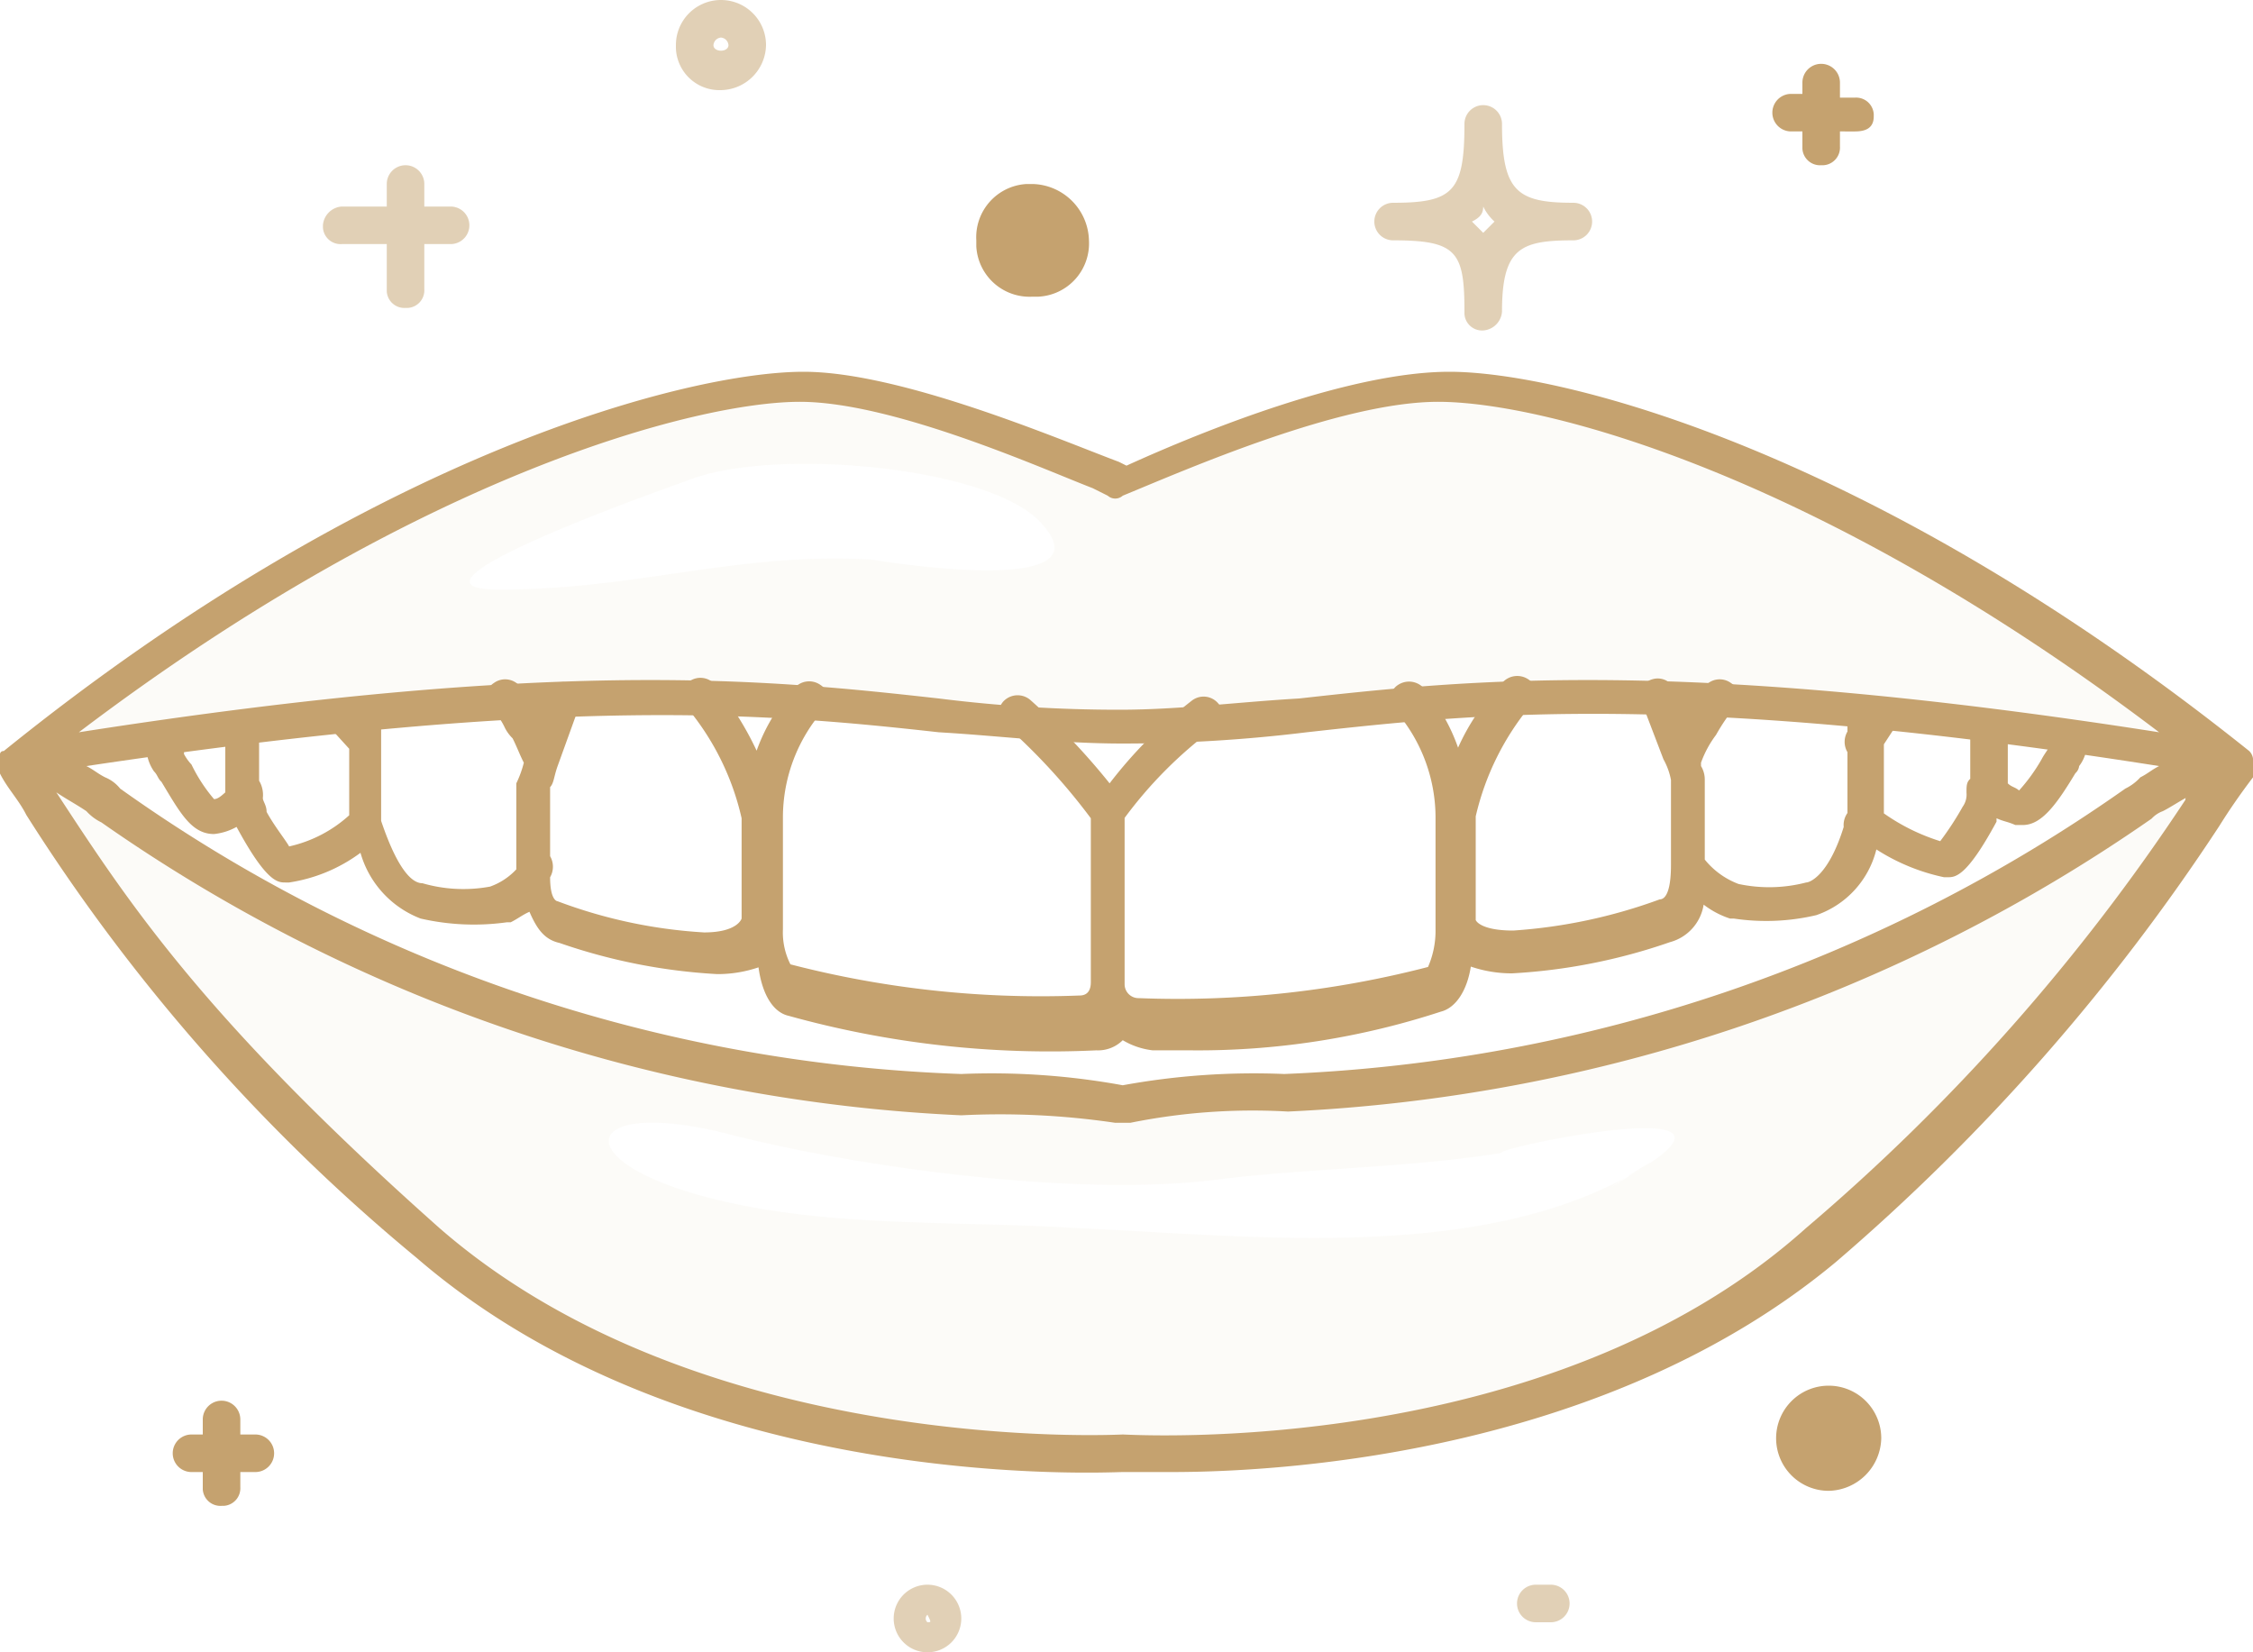 <svg xmlns="http://www.w3.org/2000/svg" viewBox="0 0 60 44"><path d="M29.9,25c6.3,0,10.3-2.4,29.5.9-9.6-7.8-17.8-10-21-10-2.8,0-7.4,2.1-8.6,2.6-1.1-.5-5.7-2.6-8.6-2.6-3.1,0-11.3,2.3-21,10C19.6,22.6,23.6,25,29.9,25ZM13.3,21.2c-3.4,0,5.3-3,5-2.9,2.2-.9,8-.4,9.4,1.1,1.9,2-3.9,1.1-4.5,1C19.6,20.2,17,21.2,13.3,21.2Zm43.9,5.5c-1.2.8-9,7.2-23,8-3.6,0-4.3.3-4.3.3s-.6-.3-4.3-.3c-14-.8-21.8-7.2-23-8a4.75,4.75,0,0,0-2.2-.9,51.07,51.07,0,0,0,11,12.8c7.1,6.3,18.5,5.6,18.5,5.6s11.4.8,18.5-5.6,8.7-9.3,11-12.8A8.78,8.78,0,0,0,57.2,26.7ZM43.9,36.5c-4.2,2.7-10.6,1.9-15.3,1.7-3.2-.2-6.6,0-9.7-.8-3.9-1-3.4-2.7.5-1.7,3.5.9,9.4,1.7,13.1,1.2,2.5-.3,5-.3,7.5-.7-.3-.1,6.8-1.6,3.9.3C41.5,38,44.3,36.2,43.9,36.5Z" transform="translate(0 -5.5)" fill="#c5a26f" style="opacity:0.05;isolation:isolate"></path><path d="M31.7,33.47h-1a2,2,0,0,1-.8-.27.93.93,0,0,1-.7.27,26,26,0,0,1-8.2-.92c-.4-.09-.7-.55-.8-1.29a3.38,3.38,0,0,1-1.1.18,15.35,15.35,0,0,1-4.2-.83c-.4-.09-.6-.37-.8-.83-.2.09-.3.18-.5.28h-.1a6.35,6.35,0,0,1-2.3-.1,2.65,2.65,0,0,1-1.6-1.75A4.26,4.26,0,0,1,7.7,29H7.6c-.2,0-.5,0-1.3-1.48h0a1.56,1.56,0,0,1-.6.19c-.6,0-.9-.56-1.4-1.39-.1-.09-.1-.18-.2-.28a1.15,1.15,0,0,1-.2-.74.45.45,0,0,1,.44-.46H4.4a.47.47,0,0,1,.5.41v.33a1.31,1.31,0,0,0,.2.28,4.28,4.28,0,0,0,.6.92c.1,0,.2-.09.3-.18V25a.44.44,0,0,1,.44-.46H6.5c.3,0,.4.18.4.46v1.29a.74.74,0,0,1,.1.46c0,.09.1.19.1.37.2.37.5.74.6.92a3.51,3.51,0,0,0,1.6-.83V25.44L8.9,25A.43.43,0,0,1,9,24.34H9a.5.5,0,0,1,.5,0,.5.5,0,0,1,.65.19.41.41,0,0,1,0,.18v.65h0v2h0c.5,1.48.9,1.66,1.1,1.66a3.91,3.91,0,0,0,1.8.09,1.75,1.75,0,0,0,.7-.46V26.36a2.79,2.79,0,0,0,.2-.55c-.1-.19-.2-.46-.3-.65a1.05,1.05,0,0,1-.2-.27,1.85,1.85,0,0,0-.4-.56.43.43,0,0,1,.1-.64.51.51,0,0,1,.7.09,5.52,5.52,0,0,1,.4.55c0,.09.1.09.1.19l.2-.56a.48.48,0,0,1,.6-.27.43.43,0,0,1,.3.55h0l-.6,1.66c-.1.28-.1.46-.2.56V28.3a.56.56,0,0,1,0,.56c0,.64.2.64.2.64a13.25,13.25,0,0,0,3.9.83c.9,0,1-.37,1-.37V27.29a7,7,0,0,0-1.5-3,.43.43,0,0,1,.1-.64.51.51,0,0,1,.7.09,8.43,8.43,0,0,1,1.1,1.75,4.88,4.88,0,0,1,1-1.66.52.52,0,0,1,.7-.09.43.43,0,0,1,.1.64h0a4.35,4.35,0,0,0-1.1,2.87v3a1.88,1.88,0,0,0,.2.93,26.57,26.57,0,0,0,7.7.83c.3,0,.3-.28.3-.37V27.29a16.44,16.44,0,0,0-2.3-2.5.43.43,0,0,1,0-.64.52.52,0,0,1,.7,0h0a18.25,18.25,0,0,1,2.1,2.21,12.11,12.11,0,0,1,2.2-2.21.51.51,0,0,1,.7.09.43.43,0,0,1-.1.64h0a11.38,11.38,0,0,0-2.4,2.4v4.43a.37.37,0,0,0,.38.37h0a26.57,26.57,0,0,0,7.7-.83,2.41,2.41,0,0,0,.2-1v-3a4.34,4.34,0,0,0-1.1-2.86.44.44,0,0,1,.1-.65.53.53,0,0,1,.7.1h0a4.93,4.93,0,0,1,.9,1.57A5.93,5.93,0,0,1,40,23.69a.53.53,0,0,1,.7-.1.44.44,0,0,1,.1.65h0a7.14,7.14,0,0,0-1.5,3V30s.1.28,1,.28a14,14,0,0,0,3.9-.83c.1,0,.3-.09.3-.92V26.27a1.82,1.82,0,0,0-.2-.55l-.6-1.57a.44.44,0,0,1,.3-.56.49.49,0,0,1,.6.28h0l.2.65a2.87,2.87,0,0,1,.6-.74.51.51,0,0,1,.7-.09.43.43,0,0,1,.1.64,5.33,5.33,0,0,0-.5.74,2.8,2.8,0,0,0-.4.74v.09a.69.69,0,0,1,.1.37v2.12h0a2.11,2.11,0,0,0,.9.65A3.91,3.91,0,0,0,48.1,29c.1,0,.6-.19,1-1.48a.55.55,0,0,1,.1-.37V25.53a.54.54,0,0,1,0-.55h0v-.37a.58.58,0,0,1,.66-.47h0c.2-.1.3-.1.5.09a.43.43,0,0,1,.11.63v0l-.3.46v1.84a5.38,5.38,0,0,0,1.5.74,8.07,8.07,0,0,0,.6-.92.55.55,0,0,0,.1-.37c0-.18,0-.28.1-.37V24.89a.5.5,0,0,1,1,0v1.47c.1.1.2.1.3.19a4.72,4.72,0,0,0,.6-.83c.1-.19.2-.28.2-.37h0v-.19a.5.5,0,0,1,1,0,1,1,0,0,1-.2.74.3.3,0,0,1-.1.19c-.5.83-.9,1.38-1.4,1.38h-.2c-.2-.09-.3-.09-.5-.18v.09c-.8,1.48-1.1,1.48-1.3,1.48h-.1a5.39,5.39,0,0,1-1.8-.74,2.48,2.48,0,0,1-1.6,1.75,5.82,5.82,0,0,1-2.2.09h-.1a2.35,2.35,0,0,1-.7-.37,1.23,1.23,0,0,1-.9,1,15.35,15.35,0,0,1-4.2.83h0a3.38,3.38,0,0,1-1.1-.18c-.1.64-.4,1.1-.8,1.2A20.79,20.79,0,0,1,31.7,33.47Z" transform="translate(0 -5.5)" fill="#c5a26f"></path><path d="M31.2,44.7H29.9c-.4,0-11.5.6-18.8-5.7A49.84,49.84,0,0,1,.7,27.2c-.2-.4-.5-.7-.7-1.1V26H0v-.1H0v-.2H0v-.1H0a.09.09,0,0,1,.1-.1h0c9.9-8,18.3-10.1,21.3-10.1,2.6,0,6.8,1.8,8.4,2.4l.2.1c2.2-1,6-2.5,8.6-2.5,3,0,11.3,2.1,21.3,10.1h0a.35.35,0,0,1,.1.2v.1h0V26h0v.1h0v.1c-.32.42-.62.85-.9,1.3A55,55,0,0,1,48.9,39.1C42.9,44.1,34.5,44.7,31.2,44.7Zm-1.3-1c.2,0,11.3.7,18.2-5.5A54,54,0,0,0,58.2,26.8a.09.09,0,0,1,.1-.1c-.2.1-.5.3-.7.4a.77.77,0,0,0-.3.2,43.77,43.77,0,0,1-23,7.8h0a16.43,16.43,0,0,0-4.2.3h-.4a20.84,20.84,0,0,0-4.1-.2A43.32,43.32,0,0,1,2.7,27.4a1.31,1.31,0,0,1-.4-.3c-.3-.2-.5-.3-.8-.5h0c1.9,2.9,3.9,6,10.2,11.6C18.7,44.3,29.8,43.7,29.9,43.7Zm-4.3-9.6a19.38,19.38,0,0,1,4.3.3,19.38,19.38,0,0,1,4.3-.3,41.76,41.76,0,0,0,22.4-7.6,1.31,1.31,0,0,0,.4-.3c.2-.1.3-.2.5-.3-12.7-2-18.2-1.4-22.7-.9a40.16,40.16,0,0,1-4.9.3c-1.7,0-3.2-.2-4.9-.3-4.5-.5-10-1-22.7.9.2.1.3.2.5.3a1,1,0,0,1,.4.3A41,41,0,0,0,25.6,34.1ZM21.3,16.2c-2.7,0-10.1,1.9-19.2,8.8,12.8-2,18.4-1.4,22.9-.9a38.54,38.54,0,0,0,4.8.3c1.6,0,3.1-.2,4.8-.3,4.5-.5,10.1-1.1,22.9.9-9.1-6.9-16.4-8.8-19.2-8.8-2.6,0-6.7,1.8-8.4,2.5a.3.3,0,0,1-.4,0l-.4-.2C27.8,18,23.8,16.2,21.3,16.2Z" transform="translate(0 -5.5)" fill="#c5a26f"></path><path d="M24.7,49.5a.9.9,0,1,1,.9-.9A.9.9,0,0,1,24.7,49.5Zm0-1h0a.13.13,0,0,0,0,.2h0C24.8,48.7,24.8,48.7,24.7,48.5Zm16.6.2h-.4a.5.5,0,1,1,0-1h.4a.5.5,0,0,1,0,1ZM39.5,14.3a.47.47,0,0,1-.5-.44V13.8c0-1.6-.2-1.9-1.9-1.9a.5.5,0,0,1,0-1c1.6,0,1.9-.3,1.9-2.1a.5.5,0,1,1,1,0c0,1.8.4,2.1,1.9,2.1a.5.5,0,0,1,0,1c-1.4,0-1.9.2-1.9,1.9A.54.54,0,0,1,39.5,14.3Zm-.3-2.9.3.3.3-.3a1.31,1.31,0,0,1-.3-.4C39.5,11.2,39.4,11.3,39.2,11.4ZM10.8,13.7a.47.47,0,0,1-.5-.44V12H9.1a.47.47,0,0,1-.5-.44V11.5a.54.54,0,0,1,.5-.5h1.2v-.6a.5.5,0,0,1,1,0V11H12a.5.5,0,0,1,0,1h-.7v1.2a.47.47,0,0,1-.44.5Zm8.4-5.8A1.16,1.16,0,0,1,18,6.78V6.7a1.2,1.2,0,1,1,2.4,0h0A1.22,1.22,0,0,1,19.2,7.9Zm0-1.4a.22.22,0,0,0-.2.2c0,.2.4.2.4,0A.22.22,0,0,0,19.2,6.5Z" transform="translate(0 -5.5)" fill="#c5a26f" style="opacity:0.5;isolation:isolate"></path><path d="M5.9,45.6a.47.47,0,0,1-.5-.44V44.7H5.1a.5.5,0,0,1,0-1h.3v-.4a.5.5,0,0,1,1,0v.4h.4a.5.5,0,0,1,0,1H6.4v.4a.47.47,0,0,1-.44.5Z" transform="translate(0 -5.5)" fill="#c5a26f"></path><path d="M48.7,45.2a1.4,1.4,0,1,1,1.4-1.4A1.43,1.43,0,0,1,48.7,45.2Z" transform="translate(0 -5.5)" fill="#c5a26f"></path><path d="M48.7,43.5a.4.4,0,1,0,.4.4.37.37,0,0,0-.34-.4Z" transform="translate(0 -5.5)" fill="#c5a26f"></path><path d="M27.5,13.4A1.42,1.42,0,0,1,26,12.06V11.9a1.42,1.42,0,0,1,1.34-1.5h.16A1.54,1.54,0,0,1,29,11.9a1.42,1.42,0,0,1-1.34,1.5Z" transform="translate(0 -5.5)" fill="#c5a26f"></path><path d="M27.5,11.4a.5.5,0,1,0,.5.5.47.47,0,0,0-.44-.5Z" transform="translate(0 -5.5)" fill="#c5a26f"></path><path d="M48.5,9.9a.47.47,0,0,1-.5-.44V9h-.3a.5.5,0,0,1,0-1H48V7.7a.5.5,0,0,1,1,0v.4h.4a.47.47,0,0,1,.5.44V8.6c0,.3-.2.4-.5.4H49v.4a.47.47,0,0,1-.44.5Z" transform="translate(0 -5.5)" fill="#c5a26f"></path></svg>